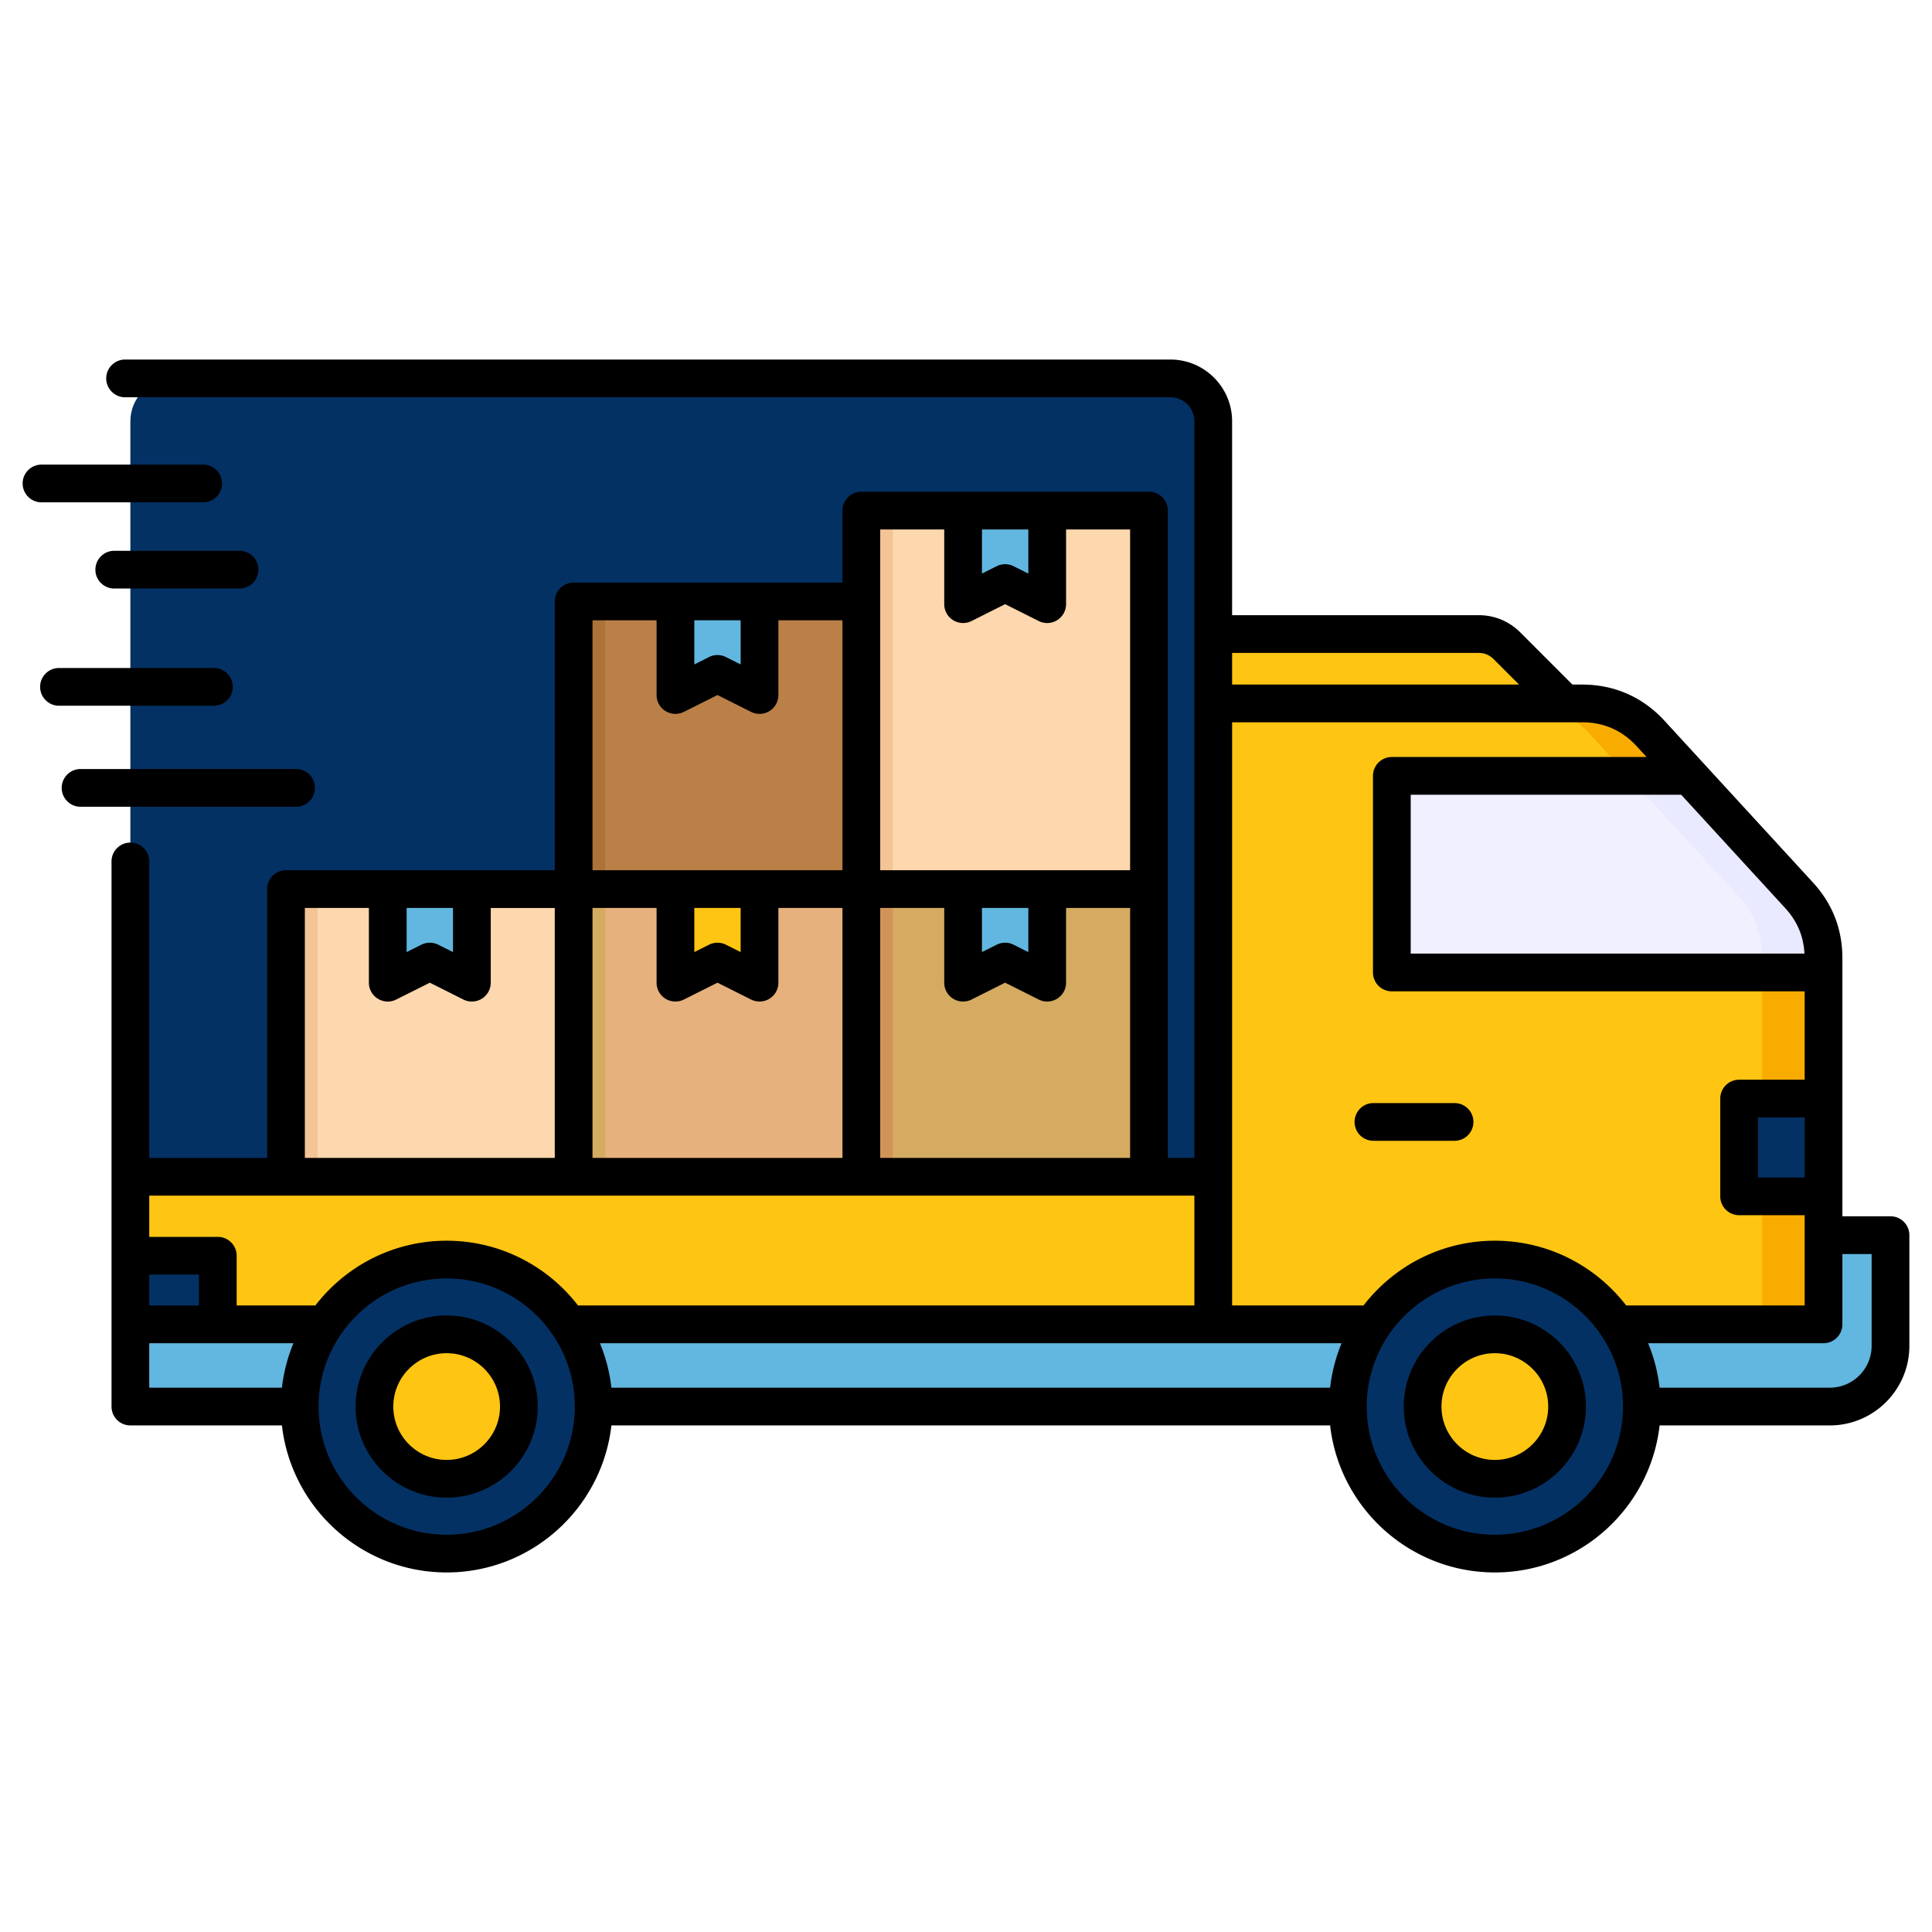 <svg xmlns="http://www.w3.org/2000/svg" version="1.1" xmlns:xlink="http://www.w3.org/1999/xlink" width="512" height="512" x="0" y="0" viewBox="0 0 512 512" style="enable-background:new 0 0 512 512" xml:space="preserve" class=""><g><g fill-rule="evenodd"><path fill="#043164" d="M310.168 100.287c6.255 0 11.357 5.103 11.357 11.357v261.113H57.167c-12.456 0-22.62-10.162-22.62-22.62V111.643c0-6.254 5.102-11.357 11.357-11.357h264.264z" opacity="1" data-original="#323e66" class=""></path><path fill="#ffc513" d="M321.525 372.757H57.167c-12.459 0-22.62-10.162-22.62-22.62v-38.283h286.978v60.904z" opacity="1" data-original="#e37500" class=""></path><path fill="#f9ac00" d="M483.254 372.757H321.525v-186.34h97.774c7.146 0 13.298 2.704 18.13 7.97l39.349 42.88c4.331 4.72 6.477 10.231 6.477 16.637v118.854z" opacity="1" data-original="#f9ac00" class=""></path><path fill="#ffc513" d="M467.005 372.757h-145.48v-186.34h81.524c7.147 0 13.298 2.704 18.13 7.97l39.349 42.88c4.331 4.72 6.477 10.231 6.477 16.637v118.854z" opacity="1" data-original="#fdc72e" class=""></path><path fill="#e9e9ff" d="M368.851 257.715v-52.102h78.88l29.046 31.653c4.331 4.72 6.477 10.231 6.477 16.637v3.812z" opacity="1" data-original="#e9e9ff" class=""></path><path fill="#f0f0ff" d="M368.851 257.715v-52.102h62.63l29.047 31.653c4.331 4.72 6.477 10.231 6.477 16.637v3.812h-98.153z" opacity="1" data-original="#f0f0ff" class=""></path><path fill="#62b7e0" d="M483.254 350.966H34.546v21.79H484.91c8.861 0 16.089-7.227 16.089-16.089v-29.336h-17.745z" opacity="1" data-original="#7986bf" class=""></path></g><path fill="#043164" d="M34.546 332.788h23.169v18.178H34.546zM460.89 291.132h22.364v25.908H460.89z" opacity="1" data-original="#323e66" class=""></path><circle cx="396.154" cy="372.757" r="38.953" fill="#043164" opacity="1" data-original="#323e66" class=""></circle><path fill="#ffc513" fill-rule="evenodd" d="M396.154 391.897c10.542 0 19.14-8.598 19.14-19.14s-8.598-19.14-19.14-19.14-19.14 8.598-19.14 19.14 8.598 19.14 19.14 19.14z" opacity="1" data-original="#fdc72e" class=""></path><circle cx="118.375" cy="372.757" r="38.953" fill="#043164" transform="rotate(-9.25 119.002 372.975)" opacity="1" data-original="#323e66" class=""></circle><path fill="#ffc513" fill-rule="evenodd" d="M118.375 391.897c10.542 0 19.14-8.598 19.14-19.14s-8.598-19.14-19.14-19.14-19.14 8.598-19.14 19.14 8.598 19.14 19.14 19.14z" opacity="1" data-original="#fdc72e" class=""></path><path fill="#e6b17c" d="M152.024 235.62h76.233v76.233h-76.233z" opacity="1" data-original="#e6b17c" class=""></path><path fill="#ffc513" fill-rule="evenodd" d="M178.996 235.62h22.289v24.799l-11.145-5.593-11.144 5.593z" opacity="1" data-original="#fdc72e" class=""></path><path fill="#ba8047" d="M152.024 159.387h76.233v76.233h-76.233z" opacity="1" data-original="#ba8047" class=""></path><path fill="#62b7e0" fill-rule="evenodd" d="M178.996 159.387h22.289v24.799l-11.145-5.593-11.144 5.593z" opacity="1" data-original="#2dd62d" class=""></path><path fill="#d4ab61" d="M228.257 235.62h76.233v76.233h-76.233z" opacity="1" data-original="#dea368" class=""></path><path fill="#62b7e0" fill-rule="evenodd" d="M255.228 235.62h22.289v24.799l-11.144-5.593-11.145 5.593z" opacity="1" data-original="#fb545c" class=""></path><path fill="#fdd7ad" d="M228.257 135.311h76.233V235.62h-76.233z" opacity="1" data-original="#fdd7ad" class=""></path><path fill="#62b7e0" fill-rule="evenodd" d="M255.228 135.311h22.289v24.799l-11.144-5.593-11.145 5.593z" opacity="1" data-original="#5caeff" class=""></path><path fill="#fdd7ad" d="M75.791 235.62h76.233v76.233H75.791z" opacity="1" data-original="#fdd7ad" class=""></path><path fill="#62b7e0" fill-rule="evenodd" d="M102.763 235.62h22.289v24.799l-11.145-5.593-11.144 5.593z" opacity="1" data-original="#5caeff" class=""></path><path fill="#ffc513" fill-rule="evenodd" d="M321.525 186.416h93.116l-15.238-15.238c-2.093-2.093-4.64-3.148-7.599-3.148h-70.279z" opacity="1" data-original="#e37500" class=""></path><path fill="#f2c496" d="M75.791 235.62h8.362v76.233h-8.362z" opacity="1" data-original="#f2c496" class=""></path><path fill="#d4ab61" d="M152.024 235.62h8.362v76.233h-8.362z" opacity="1" data-original="#dea368" class=""></path><path fill="#d19458" d="M228.257 235.62h8.362v76.233h-8.362z" opacity="1" data-original="#d19458" class=""></path><path fill="#f2c496" d="M228.257 135.311h8.362V235.62h-8.362z" opacity="1" data-original="#f2c496" class=""></path><path fill="#ab733a" d="M152.024 159.387h8.362v76.233h-8.362z" opacity="1" data-original="#ab733a" class=""></path><path fill-rule="evenodd" d="M56.692 187.026H15.633c-2.762 0-5-2.238-5-5s2.238-5 5-5h41.059c2.757 0 5 2.238 5 5s-2.243 5-5 5zm21.777 26.773H21.352c-2.762 0-5-2.238-5-5s2.238-5 5-5h57.116c2.762 0 5 2.238 5 5s-2.238 5-5 5zm-48.188-67.832h33.202c2.757 0 5 2.238 5 5s-2.243 5-5 5H30.281c-2.762 0-5-2.238-5-5s2.238-5 5-5zm-19.282-12.843c-2.757 0-5-2.243-5-5s2.243-5 5-5h42.84c2.762 0 5 2.238 5 5s-2.238 5-5 5zM118.37 386.892c-7.791 0-14.139-6.338-14.139-14.139s6.348-14.139 14.139-14.139 14.139 6.348 14.139 14.139-6.338 14.139-14.139 14.139zm0-38.278c-13.31 0-24.139 10.829-24.139 24.139s10.829 24.139 24.139 24.139 24.139-10.829 24.139-24.139-10.829-24.139-24.139-24.139zm277.778 38.278c-7.791 0-14.139-6.338-14.139-14.139s6.348-14.139 14.139-14.139 14.143 6.348 14.143 14.139-6.343 14.139-14.143 14.139zm0-38.278c-13.305 0-24.139 10.829-24.139 24.139s10.834 24.139 24.139 24.139 24.144-10.829 24.144-24.139-10.834-24.139-24.144-24.139zm-37.168-51.288c0-2.762 2.229-5 5-5h21.491c2.757 0 5 2.238 5 5s-2.243 4.995-5 4.995H363.98c-2.772 0-5-2.224-5-4.995zM496 356.662c0 6.124-4.981 11.091-11.091 11.091h-45.097a43.837 43.837 0 0 0-3.043-11.786h46.483a5 5 0 0 0 5-5v-18.634H496zm-99.851 50.054c18.72 0 33.963-15.244 33.963-33.963s-15.244-33.949-33.963-33.949-33.949 15.229-33.949 33.949 15.234 33.963 33.949 33.963zm-277.778 0c18.729 0 33.959-15.244 33.959-33.963s-15.229-33.949-33.959-33.949-33.949 15.229-33.949 33.949 15.229 33.963 33.949 33.963zm-78.817-50.75H77.76a44.03 44.03 0 0 0-3.048 11.786H39.553v-11.786zm13.167-10H39.554v-8.181h13.167zm263.801-29.111v29.111h-163.34c-8.039-10.434-20.648-17.163-34.811-17.163s-26.758 6.729-34.801 17.163H62.721v-13.181a5 5 0 0 0-5-5H39.554v-10.929h276.967zM80.788 240.619H97.76v19.8c0 1.733.9 3.343 2.381 4.253a4.983 4.983 0 0 0 4.867.215l8.9-4.467 8.9 4.467c1.552.776 3.391.7 4.872-.214a5.003 5.003 0 0 0 2.372-4.253v-19.8h16.967v66.236H80.788V240.62zm26.972 0v11.695l3.9-1.957a5.032 5.032 0 0 1 4.491 0l3.9 1.957v-11.695zm49.259-76.232h16.982v19.801c0 1.733.89 3.343 2.367 4.252 1.471.91 3.324.99 4.872.214l8.901-4.467 8.9 4.467a4.984 4.984 0 0 0 2.238.529 4.987 4.987 0 0 0 5-4.995v-19.801h16.981v66.231h-66.241zm26.982 0v11.696l3.9-1.957a4.98 4.98 0 0 1 4.481 0l3.895 1.957v-11.696H184zm66.231-24.077v19.801c0 1.733.896 3.343 2.367 4.252 1.481.91 3.319.99 4.872.214l8.9-4.467 8.896 4.467a4.98 4.98 0 0 0 4.871-.215 4.99 4.99 0 0 0 2.381-4.252v-19.801h16.972v90.308H233.26v-90.308h16.972zm9.996 0v11.696l3.9-1.957a5 5 0 0 1 4.491 0l3.9 1.957V140.31zm0 100.309h12.291v11.695l-3.9-1.957a5.032 5.032 0 0 0-4.491 0l-3.9 1.957zm-83.861 24.053a5.01 5.01 0 0 0 4.872.214l8.901-4.467 8.9 4.467a4.989 4.989 0 0 0 4.871-.215 4.976 4.976 0 0 0 2.367-4.253v-19.8h16.981v66.236h-66.241v-66.236H174v19.8c0 1.733.89 3.343 2.367 4.253zm7.634-24.053v11.695l3.9-1.957a5.011 5.011 0 0 1 4.481 0l3.895 1.957v-11.695H184zm49.259 66.236h66.231v-66.236h-16.972v19.8c0 1.733-.9 3.343-2.381 4.253a5 5 0 0 1-4.872.214l-8.896-4.467-8.9 4.467a4.963 4.963 0 0 1-2.243.533 4.999 4.999 0 0 1-4.996-5.001v-19.8h-16.972v66.236zM391.8 173.03c1.629 0 2.919.533 4.067 1.686l6.7 6.7h-76.046v-8.386zM158.99 355.966h196.551a43.445 43.445 0 0 0-3.052 11.786h-190.46a43.757 43.757 0 0 0-3.038-11.786zm274.75-158.202c-3.862-4.214-8.719-6.348-14.439-6.348h-92.78v154.549h34.83c8.039-10.434 20.648-17.163 34.797-17.163s26.772 6.729 34.811 17.163h47.292V322.04h-17.363c-2.757 0-5-2.238-5-4.995v-25.911c0-2.762 2.243-5 5-5h17.363v-23.42h-109.4a5 5 0 0 1-5-5v-52.102a5 5 0 0 1 5-5h67.508zm44.459 54.95H373.852v-42.102h71.679l27.558 30.034c3.2 3.486 4.872 7.448 5.11 12.067zm.052 59.331h-12.362v-15.91h12.362zM501 322.331h-12.748v-68.427c0-7.653-2.624-14.386-7.791-20.02l-39.354-42.878c-5.748-6.272-13.296-9.591-21.806-9.591h-2.591l-13.772-13.777c-3.019-3.014-6.867-4.61-11.139-4.61H326.52V111.64c0-9.019-7.333-16.358-16.353-16.358H33.148c-2.757 0-5 2.243-5 5s2.243 5 5 5h277.021c3.505 0 6.353 2.852 6.353 6.357v195.213h-7.034V135.309c0-2.757-2.238-5-5-5h-76.227c-2.762 0-5 2.243-5 5v19.077H152.02c-2.757 0-5 2.238-5 5v71.231H75.788a4.998 4.998 0 0 0-4.995 5v71.236H39.554v-78.556c0-2.762-2.243-5-5-5-2.772 0-5 2.238-5 5v144.454c0 2.762 2.229 5 5 5h40.159c2.5 21.891 21.12 38.964 43.659 38.964s41.168-17.072 43.659-38.964h190.461c2.49 21.891 21.12 38.964 43.659 38.964s41.173-17.072 43.664-38.964h45.097c11.629 0 21.091-9.457 21.091-21.091v-29.33c0-2.757-2.238-5-5-5z" fill="#000000" opacity="1" data-original="#000000" class=""></path></g></svg>